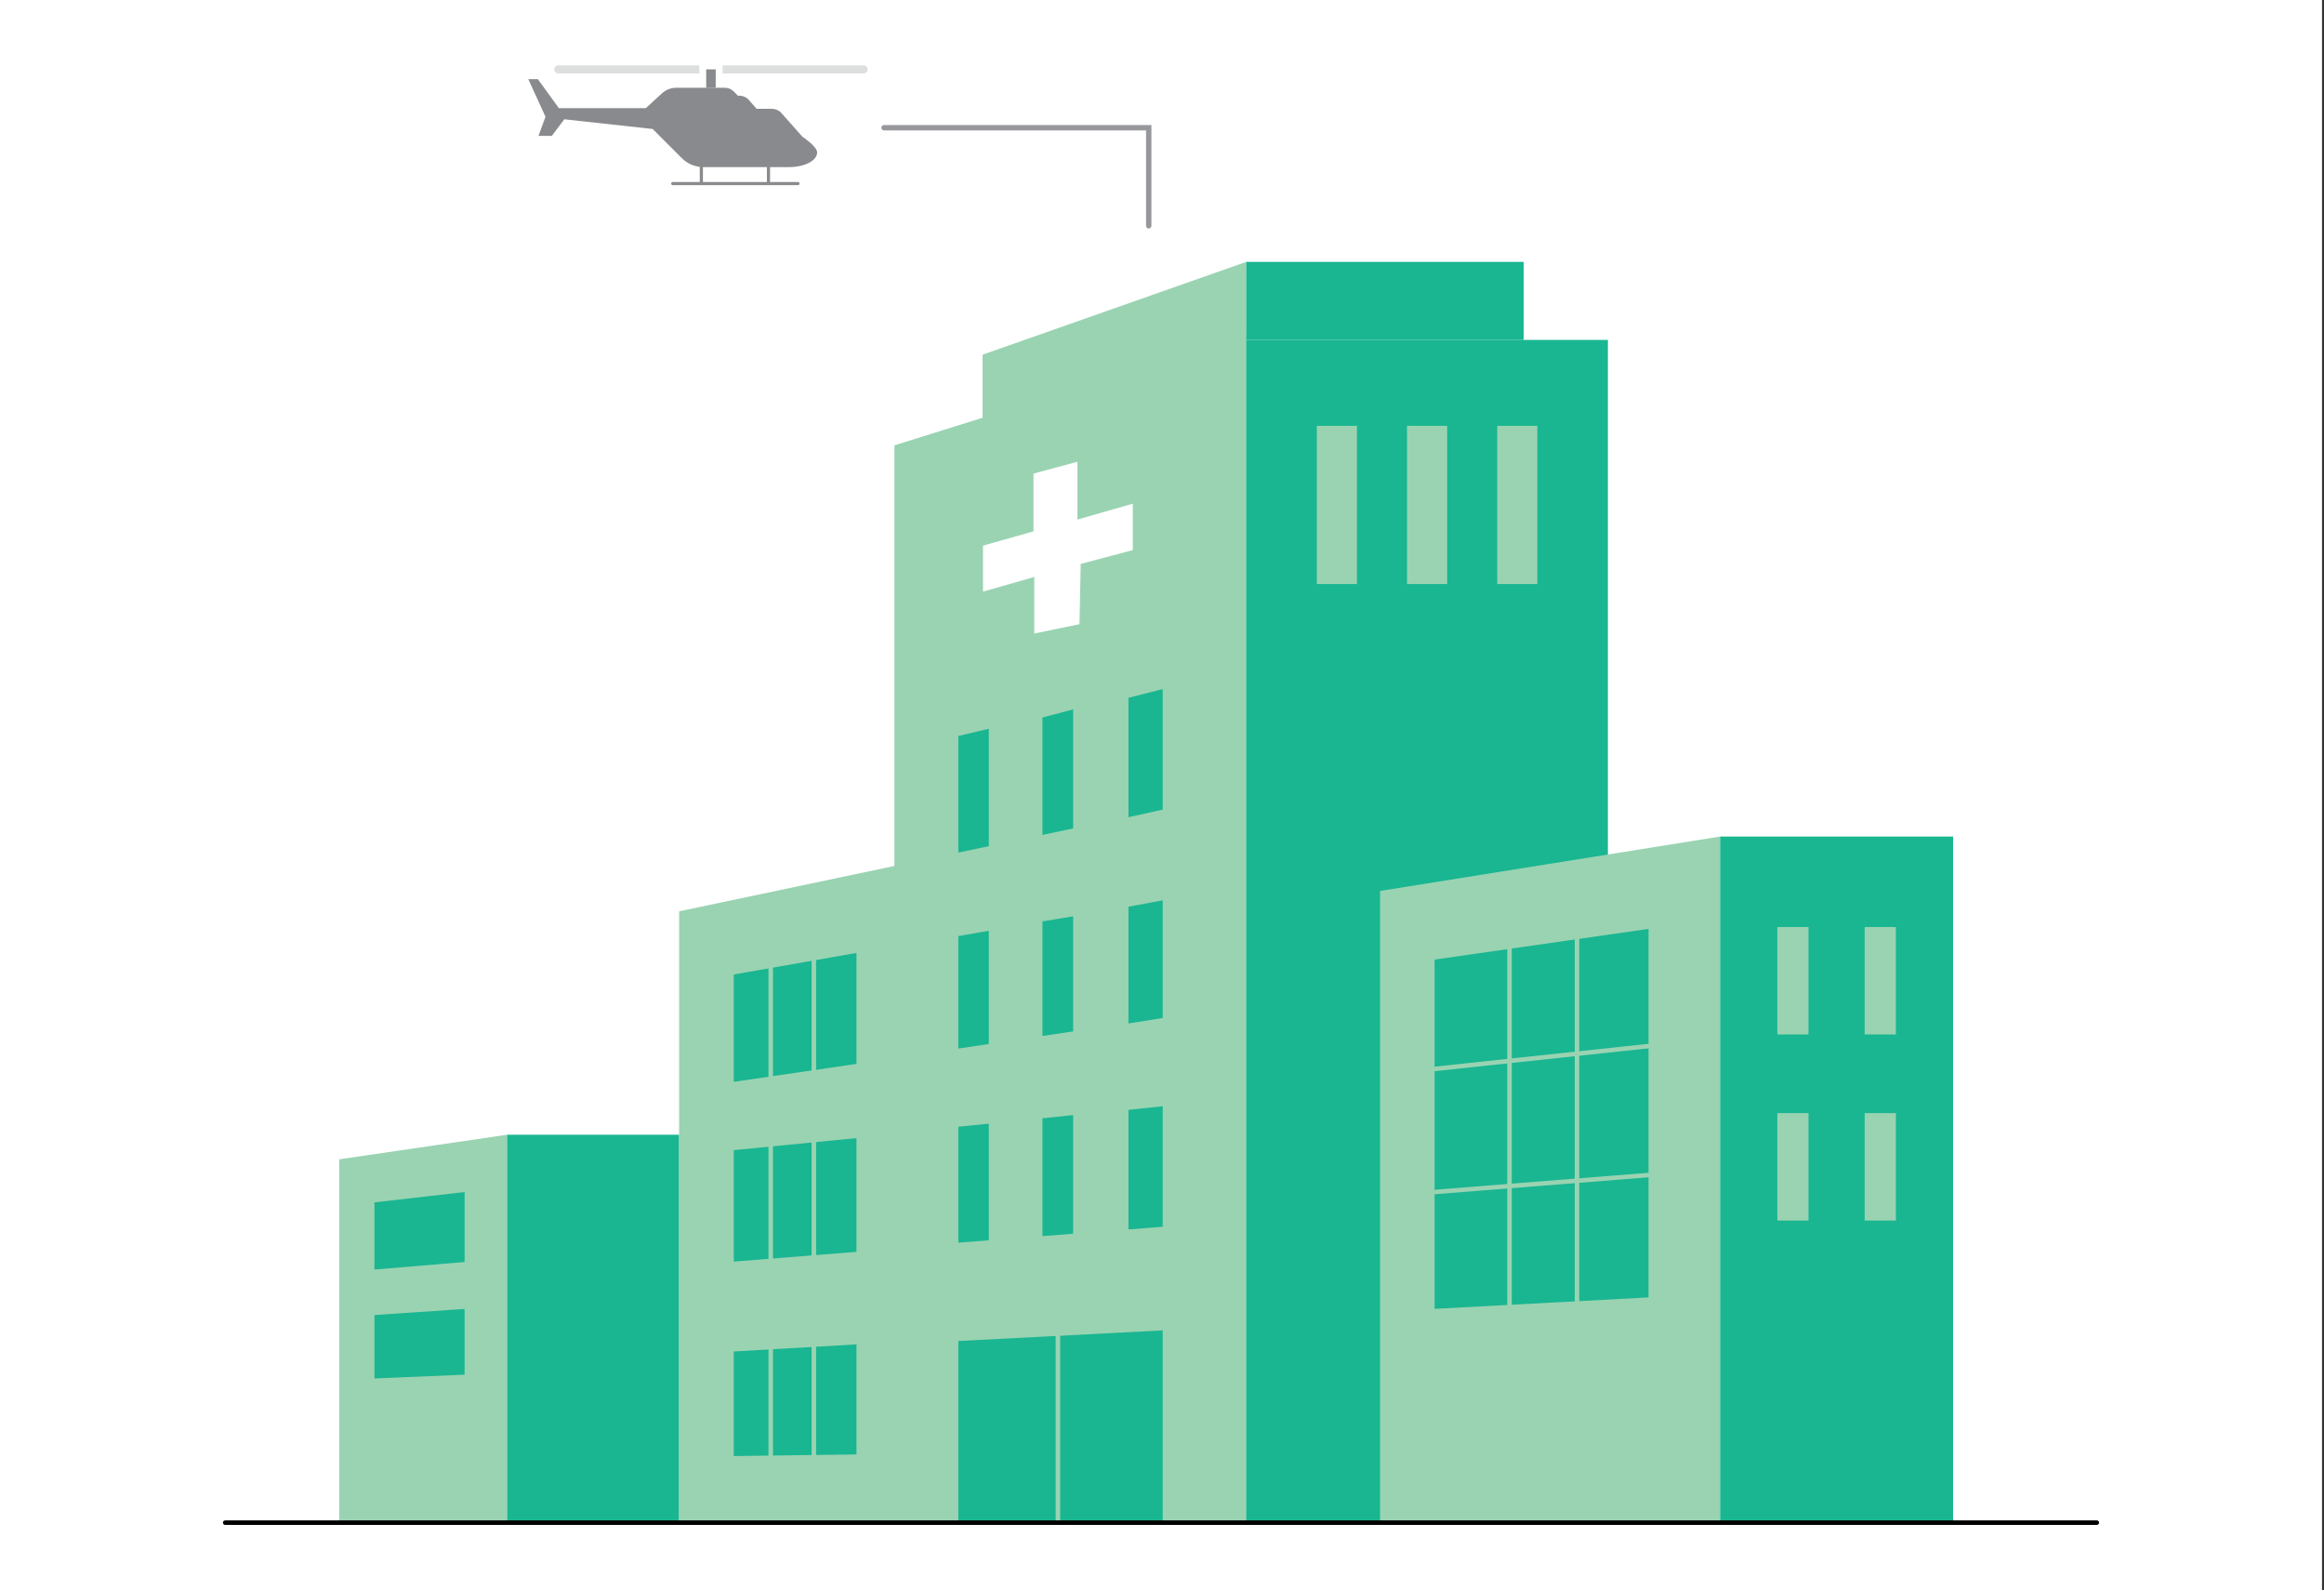 <svg width="1032" height="706" viewBox="0 0 1032 706" fill="none" xmlns="http://www.w3.org/2000/svg">
<rect x="0" y="0" width="1032" height="706" fill="#333333" stroke="none"/>
<rect width="1031.12" height="705.99" fill="white"/>
<path d="M553.458 148.78V675.99H301.578V404.58L397.168 384.45V197.72L553.458 148.78Z" fill="#9AD3B2"/>
<path d="M225.181 503.77V675.99H150.641V514.68L225.181 503.77Z" fill="#9AD3B2"/>
<path d="M436.32 187.56V157.47L553.4 116.26V150.9L436.32 187.56Z" fill="#9AD3B2"/>
<path d="M676.598 116.26H553.398V150.9H676.598V116.26Z" fill="#19B691"/>
<path d="M714.008 150.9H553.398V675.99H714.008V150.9Z" fill="#19B691"/>
<path d="M301.52 503.77H225.18V675.99H301.52V503.77Z" fill="#19B691"/>
<path d="M612.828 395.54L763.838 371.39V675.99H612.828V395.54Z" fill="#9AD3B2"/>
<path d="M867.29 371.39H763.84V675.99H867.29V371.39Z" fill="#19B691"/>
<path d="M166.281 533.8L206.311 529.21V560.28L166.281 563.61V533.8Z" fill="#19B691"/>
<path d="M166.281 583.82L206.311 581.11V610.3L166.281 611.97V583.82Z" fill="#19B691"/>
<path d="M335.992 48.31H342.792C344.402 48.31 345.942 49 347.012 50.21L356.362 60.75C356.362 60.75 362.862 65 362.862 67.68C362.862 71.16 357.632 74.19 350.282 74.19H312.352C308.742 74.19 305.292 72.75 302.742 70.19L289.812 57.26L250.582 52.96L245.062 60.31H239.122L242.232 51.83L234.602 35.14H238.842L248.172 48.01H286.782L293.992 41.41C295.722 39.83 297.972 38.96 300.312 38.96H321.862C323.392 38.96 324.862 39.58 325.922 40.69L327.652 42.49H328.352C329.962 42.49 331.502 43.19 332.572 44.4L335.992 48.31Z" fill="#898A8D"/>
<path fill-rule="evenodd" clip-rule="evenodd" d="M298.031 81.51C298.031 81.124 298.345 80.81 298.731 80.81H354.351C354.738 80.81 355.051 81.124 355.051 81.51C355.051 81.897 354.738 82.21 354.351 82.21H298.731C298.345 82.21 298.031 81.897 298.031 81.51Z" fill="#898A8D"/>
<path d="M318.901 49.14H308.301V64.26H318.901V49.14Z" fill="#898A8D"/>
<path d="M383.483 32.6H320.883V29H383.483C384.473 29 385.283 29.81 385.283 30.8C385.283 31.79 384.473 32.6 383.483 32.6Z" fill="#DDDEDE"/>
<path d="M310.541 32.6H247.941C246.951 32.6 246.141 31.79 246.141 30.8C246.141 29.81 246.941 29 247.941 29H310.541V32.6Z" fill="#DDDEDE"/>
<path d="M317.82 30.8H313.59V38.98H317.82V30.8Z" fill="#898A8D"/>
<path fill-rule="evenodd" clip-rule="evenodd" d="M311.442 73.49C311.829 73.49 312.142 73.804 312.142 74.19V81.51C312.142 81.897 311.829 82.21 311.442 82.21C311.056 82.21 310.742 81.897 310.742 81.51V74.19C310.742 73.804 311.056 73.49 311.442 73.49Z" fill="#898A8D"/>
<path fill-rule="evenodd" clip-rule="evenodd" d="M341.251 73.49C341.637 73.49 341.951 73.804 341.951 74.19V81.51C341.951 81.897 341.637 82.21 341.251 82.21C340.864 82.21 340.551 81.897 340.551 81.51V74.19C340.551 73.804 340.864 73.49 341.251 73.49Z" fill="#898A8D"/>
<path fill-rule="evenodd" clip-rule="evenodd" d="M391.371 56.7C391.371 56.042 391.904 55.51 392.561 55.51H511.301V100.26C511.301 100.917 510.768 101.45 510.111 101.45C509.454 101.45 508.921 100.917 508.921 100.26V57.89H392.561C391.904 57.89 391.371 57.357 391.371 56.7Z" fill="#96989B"/>
<path d="M325.84 432.63L380.33 423.06V472.31L325.84 480.29V432.63Z" fill="#19B691"/>
<path d="M325.84 510.61L380.33 505.26V555.76L325.84 560.09V510.61Z" fill="#19B691"/>
<path d="M325.84 600L380.33 596.84V645.7L325.84 646.42V600Z" fill="#19B691"/>
<path fill-rule="evenodd" clip-rule="evenodd" d="M341.25 658.38V422.37H343.25V658.38H341.25Z" fill="#9AD3B2"/>
<path fill-rule="evenodd" clip-rule="evenodd" d="M360.398 655.41V419.4H362.398V655.41H360.398Z" fill="#9AD3B2"/>
<path d="M436.52 242.23L458.93 235.9V210.24L478.45 205V230.66L503.03 223.61V244.21L479.9 250.36L479.35 277.11L459.29 281.26V256.14L436.52 262.65V242.23Z" fill="white"/>
<path d="M425.57 326.75L439.09 323.53V375.66L425.57 378.5V326.75Z" fill="#19B691"/>
<path d="M462.91 318.54L476.64 314.92V367.77L462.91 370.65V318.54Z" fill="#19B691"/>
<path d="M501.02 309.81L516.31 305.94V359.42L501.02 362.83V309.81Z" fill="#19B691"/>
<path d="M425.57 415.58L439.09 413.22V463.49L425.57 465.51V415.58Z" fill="#19B691"/>
<path d="M462.91 409.05L476.64 406.79V457.88L462.91 459.93V409.05Z" fill="#19B691"/>
<path d="M501.02 402.55V454.38L516.31 451.95V399.72L501.02 402.55Z" fill="#19B691"/>
<path d="M425.57 500.22V551.68L439.09 550.63V498.86L425.57 500.22Z" fill="#19B691"/>
<path d="M462.91 496.47V548.78L476.64 547.71V495.04L462.91 496.47Z" fill="#19B691"/>
<path d="M501.02 492.74V545.82L516.31 544.62V491.12L501.02 492.74Z" fill="#19B691"/>
<path d="M425.57 595.35V675.99H516.31V590.64L425.57 595.35Z" fill="#19B691"/>
<path fill-rule="evenodd" clip-rule="evenodd" d="M468.781 675.99V578.88H470.781V675.99H468.781Z" fill="#9AD3B2"/>
<path d="M501.031 297.54H476.641V566.91H501.031V297.54Z" fill="#9AD3B2"/>
<path d="M602.56 189.05H584.75V259.28H602.56V189.05Z" fill="#9AD3B2"/>
<path d="M642.619 189.05H624.809V259.28H642.619V189.05Z" fill="#9AD3B2"/>
<path d="M682.681 189.05H664.871V259.28H682.681V189.05Z" fill="#9AD3B2"/>
<path d="M803.09 411.55H789.25V459.25H803.09V411.55Z" fill="#9AD3B2"/>
<path d="M841.879 411.55H828.039V459.25H841.879V411.55Z" fill="#9AD3B2"/>
<path d="M803.09 494.17H789.25V541.87H803.09V494.17Z" fill="#9AD3B2"/>
<path d="M841.879 494.17H828.039V541.87H841.879V494.17Z" fill="#9AD3B2"/>
<path fill-rule="evenodd" clip-rule="evenodd" d="M99 675.99C99 675.438 99.448 674.99 100 674.99H931.12C931.672 674.99 932.12 675.438 932.12 675.99C932.12 676.543 931.672 676.99 931.12 676.99H100C99.448 676.99 99 676.543 99 675.99Z" fill="black"/>
<path d="M637.059 426.01L732.049 412.39V575.99L637.059 581.07V426.01Z" fill="#19B691"/>
<path fill-rule="evenodd" clip-rule="evenodd" d="M738.278 464.745L633.818 475.905L633.605 473.916L738.065 462.756L738.278 464.745Z" fill="#9AD3B2"/>
<path fill-rule="evenodd" clip-rule="evenodd" d="M740.018 522.037L630.728 530.697L630.57 528.703L739.86 520.043L740.018 522.037Z" fill="#9AD3B2"/>
<path fill-rule="evenodd" clip-rule="evenodd" d="M669.309 593.17V413.44H671.309V593.17H669.309Z" fill="#9AD3B2"/>
<path fill-rule="evenodd" clip-rule="evenodd" d="M699.281 593.17V413.44H701.281V593.17H699.281Z" fill="#9AD3B2"/>
</svg>
